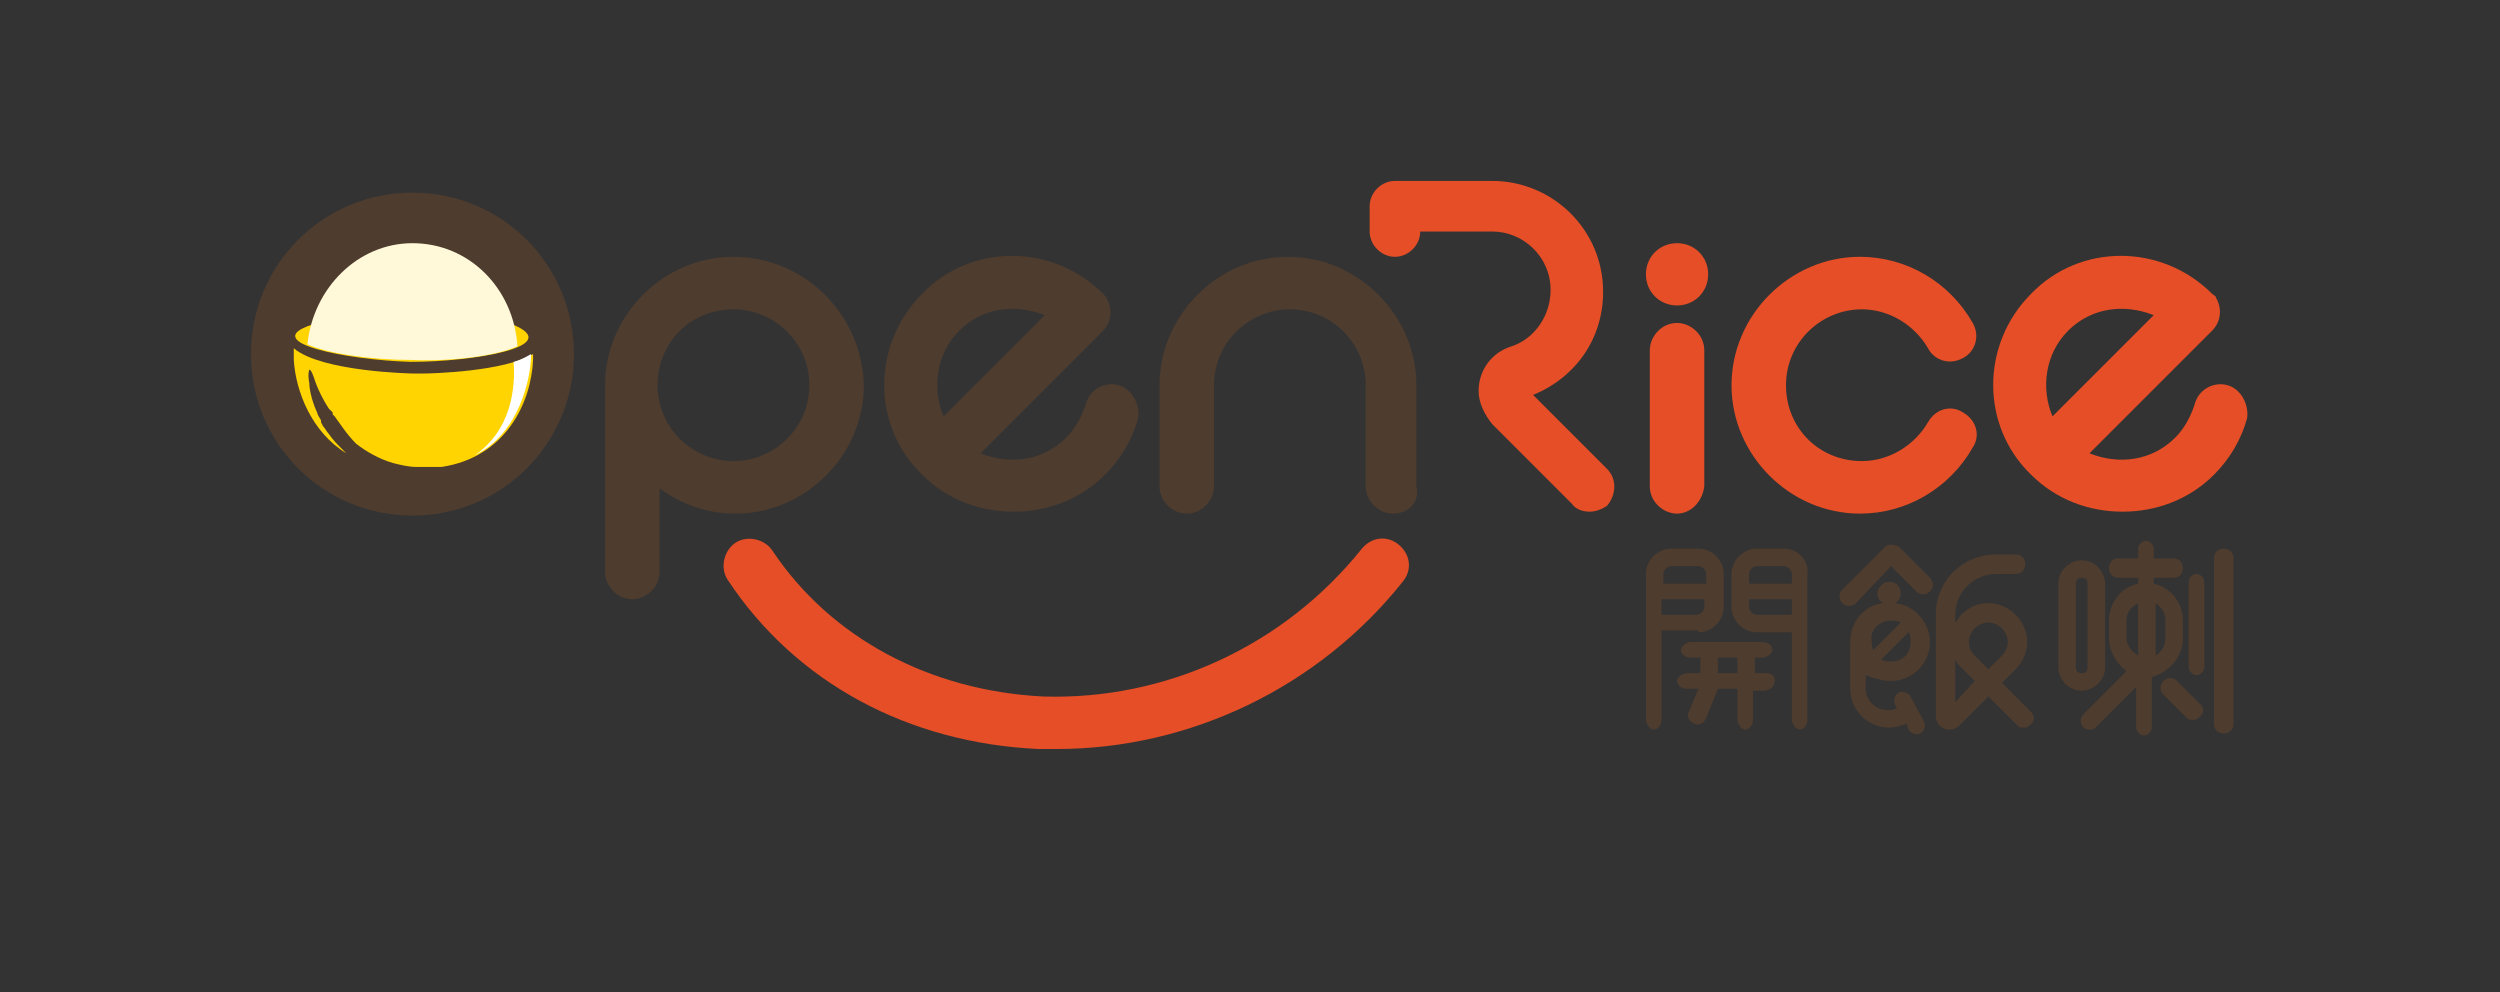 <?xml version="1.0" encoding="utf-8"?>
<!-- Generator: Adobe Illustrator 27.0.1, SVG Export Plug-In . SVG Version: 6.00 Build 0)  -->
<svg version="1.1" id="圖層_1" xmlns="http://www.w3.org/2000/svg" xmlns:xlink="http://www.w3.org/1999/xlink" x="0px" y="0px"
	 viewBox="0 0 128.5 51" style="enable-background:new 0 0 128.5 51;" xml:space="preserve">
<rect x="0" y="0" width="128.5" height="51" fill="#333333" stroke="none"/>
<style type="text/css">
	.st0{fill:#4E3C2E;}
	.st1{fill:#FFD400;}
	.st2{fill:#FFF9D9;}
	.st3{fill:#E54E26;}
	.st4{fill:none;}
	.st5{fill:#FFFFFF;}
</style>
<g>
	<path class="st0" d="M29.5,18.2c0,4.6-3.7,8.3-8.3,8.3c-4.6,0-8.3-3.7-8.3-8.3c0-4.6,3.7-8.3,8.3-8.3C25.8,9.9,29.5,13.6,29.5,18.2
		z"/>
	<path class="st1" d="M17.6,23.1c-0.3-0.3-0.5-0.5-0.7-0.8c-0.1-0.1-0.2-0.3-0.3-0.4l-0.1-0.2l0-0.1c-0.2-0.3-0.2-0.4-0.2-0.4
		c0,0-0.1-0.2-0.2-0.5c-0.1-0.3-0.2-0.7-0.2-1c-0.1-0.5,0-0.7,0-0.7c0.1,0,0.2,0.3,0.3,0.6c0,0,0.1,0.3,0.3,0.7
		c0.2,0.4,0.4,0.7,0.4,0.7l0.1,0.1l0.1,0.1l0,0.1l0.1,0.1c0.3,0.4,0.6,0.9,1.1,1.4c0.5,0.4,1.2,0.8,1.9,1c0.4,0.1,0.8,0.2,1.2,0.2
		c0.4,0,0.8,0,1.3,0c3.3-0.5,4.6-3.3,4.7-5.5c0-0.1,0-0.2,0-0.3c-1.5,0.9-5.2,1-5.7,1c-0.1,0-0.3,0-0.4,0c-0.2,0-4.8-0.1-6.2-1.3
		c0,0.1,0,0.3,0,0.6c0.1,1.6,0.9,3.7,2.7,4.8C17.7,23.2,17.7,23.2,17.6,23.1z"/>
	<path class="st1" d="M26.4,16.7c2.6,1.1-2,1.9-5.3,1.9c-3.3-0.1-7.8-1-5.1-1.9L26.4,16.7z"/>
	<path class="st2" d="M26.6,17.8c-0.2-3-2.5-5.3-5.4-5.3c-2.8,0-5.1,2.3-5.4,5.2c1.1,0.5,3.4,0.8,5.3,0.8
		C23.1,18.6,25.5,18.3,26.6,17.8z"/>
	<g>
		<path class="st3" d="M54.3,38.5c-0.3,0-0.6,0-0.9,0c-6.7-0.3-12.5-3.4-16-8.7c-0.4-0.6-0.2-1.5,0.4-1.9c0.6-0.4,1.5-0.2,1.9,0.4
			c3,4.5,8.1,7.2,13.9,7.5C59.9,36,66,33.2,70,28.2c0.5-0.6,1.3-0.7,1.9-0.2c0.6,0.5,0.7,1.3,0.2,1.9C67.8,35.3,61.2,38.5,54.3,38.5
			z"/>
	</g>
	<path class="st3" d="M81.7,26.3c-0.3,0-0.7-0.1-0.9-0.4l-4.1-4.1c0,0,0,0,0,0l0,0c-0.4-0.5-0.7-1.1-0.7-1.7c0-1.1,0.7-2,1.7-2.3
		c0,0,0,0,0,0c1.2-0.4,2-1.6,2-2.9c0-1.7-1.4-3-3-3H73c0,0.7-0.6,1.3-1.3,1.3c-0.7,0-1.3-0.6-1.3-1.3v-1.3c0-0.7,0.6-1.3,1.3-1.3h5
		c3.1,0,5.7,2.5,5.7,5.7c0,2.4-1.4,4.4-3.6,5.3l3.8,3.8c0.5,0.5,0.5,1.3,0,1.9C82.3,26.2,82,26.3,81.7,26.3z"/>
	<path class="st0" d="M71.6,26.4c-0.7,0-1.4-0.6-1.4-1.4v-5.2c0-2.1-1.7-3.9-3.9-3.9c-2.1,0-3.9,1.7-3.9,3.9V25
		c0,0.7-0.6,1.4-1.4,1.4c-0.7,0-1.4-0.6-1.4-1.4v-5.2c0-3.6,3-6.6,6.6-6.6c3.6,0,6.6,3,6.6,6.6V25C73,25.8,72.4,26.4,71.6,26.4z"/>
	<path class="st0" d="M37.7,13.2c-3.6,0-6.6,3-6.6,6.6v9.6c0,0.7,0.6,1.4,1.4,1.4c0.7,0,1.4-0.6,1.4-1.4v-4.3
		c1.1,0.8,2.4,1.3,3.9,1.3c3.6,0,6.6-3,6.6-6.6C44.3,16.1,41.3,13.2,37.7,13.2z M37.7,23.7c-2.1,0-3.9-1.7-3.9-3.9s1.7-3.9,3.9-3.9
		c2.1,0,3.9,1.7,3.9,3.9S39.8,23.7,37.7,23.7z"/>
	<path class="st0" d="M57.5,19.8c-0.7-0.2-1.5,0.2-1.7,1c-0.2,0.6-0.5,1.2-1,1.7c-1.2,1.2-2.9,1.4-4.4,0.8l6.3-6.3c0,0,0,0,0,0
		c0.5-0.5,0.5-1.4,0-1.9c-2.6-2.6-6.8-2.6-9.3,0c-2.6,2.6-2.6,6.8,0,9.3c1.3,1.3,3,1.9,4.7,1.9c1.7,0,3.4-0.6,4.7-1.9
		c0.8-0.8,1.4-1.8,1.7-2.9C58.6,20.8,58.2,20,57.5,19.8z M49.3,17c1.2-1.2,2.9-1.4,4.4-0.8l-5.2,5.2C47.9,20,48.1,18.2,49.3,17z"/>
	<path class="st3" d="M87.8,14.1c0,0.9-0.7,1.6-1.6,1.6c-0.9,0-1.6-0.7-1.6-1.6c0-0.9,0.7-1.6,1.6-1.6
		C87.1,12.5,87.8,13.2,87.8,14.1z"/>
	<path class="st3" d="M114.5,19.8c-0.7-0.2-1.5,0.2-1.7,1c-0.2,0.6-0.5,1.2-1,1.7c-1.2,1.2-2.9,1.4-4.4,0.8l6.3-6.3
		c0.5-0.5,0.5-1.2,0.2-1.7c0-0.1-0.1-0.1-0.2-0.2c-2.6-2.6-6.8-2.6-9.3,0c-2.6,2.6-2.6,6.8,0,9.3l0,0l0,0c0,0,0,0,0,0
		c1.3,1.3,3,1.9,4.7,1.9c1.7,0,3.4-0.6,4.7-1.9c0.8-0.8,1.4-1.8,1.7-2.9C115.6,20.8,115.2,20,114.5,19.8z M106.3,17
		c1.2-1.2,2.9-1.4,4.4-0.8l-5.2,5.2C104.9,20,105.1,18.2,106.3,17z"/>
	<path class="st4" d="M114.5,6.7c-0.7-0.2-1.5,0.2-1.7,1c-0.2,0.6-0.5,1.2-1,1.7c-1.2,1.2-2.9,1.4-4.4,0.8l6.3-6.3
		c0.5-0.5,0.5-1.2,0.2-1.7c0-0.1-0.1-0.1-0.2-0.2c-2.6-2.6-6.8-2.6-9.3,0c-2.6,2.6-2.6,6.8,0,9.3l0,0l0,0c0,0,0,0,0,0
		c1.3,1.3,3,1.9,4.7,1.9c1.7,0,3.4-0.6,4.7-1.9c0.8-0.8,1.4-1.8,1.7-2.9C115.6,7.6,115.2,6.9,114.5,6.7z M106.3,3.8
		c1.2-1.2,2.9-1.4,4.4-0.8l-5.2,5.2C104.9,6.8,105.1,5,106.3,3.8z"/>
	<path class="st4" d="M114.5,44.5c-0.7-0.2-1.5,0.2-1.7,1c-0.2,0.6-0.5,1.2-1,1.7c-1.2,1.2-2.9,1.4-4.4,0.8l6.3-6.3
		c0.5-0.5,0.5-1.2,0.2-1.7c0-0.1-0.1-0.1-0.2-0.2c-2.6-2.6-6.8-2.6-9.3,0c-2.6,2.6-2.6,6.8,0,9.3l0,0l0,0c0,0,0,0,0,0
		c1.3,1.3,3,1.9,4.7,1.9c1.7,0,3.4-0.6,4.7-1.9c0.8-0.8,1.4-1.8,1.7-2.9C115.6,45.4,115.2,44.7,114.5,44.5z M106.3,41.7
		c1.2-1.2,2.9-1.4,4.4-0.8l-5.2,5.2C104.9,44.6,105.1,42.9,106.3,41.7z"/>
	<path class="st4" d="M127.5,19.8c-0.7-0.2-1.5,0.2-1.7,1c-0.2,0.6-0.5,1.2-1,1.7c-1.2,1.2-2.9,1.4-4.4,0.8l6.3-6.3
		c0.5-0.5,0.5-1.2,0.2-1.7c0-0.1-0.1-0.1-0.2-0.2c-2.6-2.6-6.8-2.6-9.3,0c-2.6,2.6-2.6,6.8,0,9.3l0,0l0,0c0,0,0,0,0,0
		c1.3,1.3,3,1.9,4.7,1.9c1.7,0,3.4-0.6,4.7-1.9c0.8-0.8,1.4-1.8,1.7-2.9C128.6,20.8,128.2,20,127.5,19.8z M119.3,17
		c1.2-1.2,2.9-1.4,4.4-0.8l-5.2,5.2C117.9,20,118.1,18.2,119.3,17z"/>
	<path class="st4" d="M12,19.8c-0.7-0.2-1.5,0.2-1.7,1c-0.2,0.6-0.5,1.2-1,1.7C8.2,23.7,6.4,24,5,23.3l6.3-6.3
		c0.5-0.5,0.5-1.2,0.2-1.7c0-0.1-0.1-0.1-0.2-0.2c-2.6-2.6-6.8-2.6-9.3,0c-2.6,2.6-2.6,6.8,0,9.3l0,0l0,0c0,0,0,0,0,0
		c1.3,1.3,3,1.9,4.7,1.9c1.7,0,3.4-0.6,4.7-1.9c0.8-0.8,1.4-1.8,1.7-2.9C13.1,20.8,12.7,20,12,19.8z M3.8,17
		c1.2-1.2,2.9-1.4,4.4-0.8l-5.2,5.2C2.4,20,2.7,18.2,3.8,17z"/>
	<path class="st3" d="M86.2,26.4c-0.7,0-1.4-0.6-1.4-1.4v-7c0-0.7,0.6-1.4,1.4-1.4c0.7,0,1.4,0.6,1.4,1.4v7
		C87.5,25.8,86.9,26.4,86.2,26.4z"/>
	<path class="st3" d="M95.6,26.4c-3.6,0-6.6-3-6.6-6.6c0-3.6,3-6.6,6.6-6.6c2.4,0,4.6,1.3,5.8,3.4c0.4,0.7,0.1,1.5-0.5,1.8
		c-0.7,0.4-1.5,0.1-1.8-0.5c-0.7-1.2-2-2-3.4-2c-2.1,0-3.9,1.7-3.9,3.9s1.7,3.9,3.9,3.9c1.4,0,2.7-0.8,3.4-2
		c0.4-0.7,1.2-0.9,1.8-0.5c0.7,0.4,0.9,1.2,0.5,1.8C100.2,25.1,98,26.4,95.6,26.4z"/>
	<path class="st0" d="M97.2,29.1l1.3,1.3c0.2,0.2,0.5,0.2,0.7,0c0.2-0.2,0.2-0.5,0-0.7c0,0-1.6-1.6-1.6-1.6C97.4,28,97.3,28,97.2,28
		s-0.2,0-0.3,0.1c0,0-2.2,2.2-2.2,2.2c-0.2,0.2-0.2,0.5,0,0.7c0.2,0.2,0.5,0.2,0.7,0L97.2,29.1z"/>
	<path class="st0" d="M97.2,35c1.1,0,2-0.9,2-2c0-1-0.8-1.9-1.8-2c0.2-0.1,0.3-0.3,0.3-0.5c0-0.3-0.2-0.6-0.6-0.6
		c-0.3,0-0.6,0.3-0.6,0.6c0,0.2,0.1,0.4,0.3,0.5c-1,0.1-1.7,1-1.7,2c0,0,0,2.3,0,2.4c0,1.1,0.9,2,2,2c0.3,0,0.6-0.1,0.9-0.2l0.1,0.3
		c0.1,0.2,0.4,0.3,0.6,0.2c0.2-0.1,0.3-0.4,0.2-0.6l-0.7-1.3c-0.1-0.2-0.4-0.3-0.6-0.2c-0.2,0.1-0.3,0.4-0.2,0.6l0.1,0.2
		c-0.2,0.1-0.3,0.1-0.5,0.1c-0.6,0-1.1-0.5-1.1-1.1c0,0,0-0.7,0-0.7C96.4,34.9,96.8,35,97.2,35z M97.2,34c-0.2,0-0.3,0-0.5-0.1
		l1.4-1.4c0.1,0.1,0.1,0.3,0.1,0.5C98.2,33.6,97.8,34,97.2,34z M97.2,31.9c0.2,0,0.3,0,0.5,0.1l-1.4,1.4c-0.1-0.1-0.1-0.3-0.1-0.5
		C96.1,32.4,96.6,31.9,97.2,31.9z"/>
	<path class="st0" d="M113.3,34.3c0,0.2-0.2,0.4-0.4,0.4l0,0c-0.2,0-0.4-0.2-0.4-0.4v-4.4c0-0.2,0.2-0.4,0.4-0.4l0,0
		c0.2,0,0.4,0.2,0.4,0.4V34.3z"/>
	<path class="st0" d="M114.8,37.2c0,0.3-0.2,0.5-0.5,0.5l0,0c-0.3,0-0.5-0.2-0.5-0.5v-8.5c0-0.3,0.2-0.5,0.5-0.5l0,0
		c0.3,0,0.5,0.2,0.5,0.5V37.2z"/>
	<path class="st0" d="M108.2,34.3c0,0.7-0.6,1.2-1.2,1.2c-0.7,0-1.2-0.6-1.2-1.2v-4.3c0-0.7,0.6-1.2,1.2-1.2c0.7,0,1.2,0.6,1.2,1.2
		V34.3z M107.3,30c0-0.2-0.1-0.3-0.3-0.3c-0.2,0-0.3,0.1-0.3,0.3v4.3c0,0.2,0.1,0.3,0.3,0.3c0.2,0,0.3-0.1,0.3-0.3V30z"/>
	<path class="st0" d="M113.1,36.2l-1.2-1.2c-0.2-0.2-0.5-0.2-0.7,0c-0.2,0.2-0.2,0.5,0,0.7l1.2,1.2c0.1,0.1,0.2,0.1,0.3,0.1
		c0.1,0,0.2,0,0.3-0.1C113.3,36.7,113.3,36.4,113.1,36.2z"/>
	<path class="st0" d="M112.2,32.8v-0.9c0-0.9-0.6-1.7-1.5-1.9v-0.3h1c0.3,0,0.5-0.2,0.5-0.5c0-0.3-0.2-0.5-0.5-0.5h-1v-0.5
		c0-0.2-0.2-0.4-0.4-0.4c-0.2,0-0.4,0.2-0.4,0.4v0.5h-1c-0.3,0-0.5,0.2-0.5,0.5c0,0.3,0.2,0.5,0.5,0.5h1V30c-0.9,0.2-1.5,1-1.5,1.9
		v0.9c0,0.7,0.4,1.3,0.9,1.7l-2.2,2.2c-0.2,0.2-0.2,0.5,0,0.7c0.1,0.1,0.2,0.1,0.3,0.1c0.1,0,0.2,0,0.3-0.1l2.1-2.1v2.1
		c0,0.2,0.2,0.4,0.4,0.4c0.2,0,0.4-0.2,0.4-0.4v-2.6C111.6,34.5,112.2,33.7,112.2,32.8z M111.3,31.9v0.9c0,0.4-0.2,0.7-0.5,0.9V31
		C111.1,31.2,111.3,31.5,111.3,31.9z M109.3,31.9c0-0.4,0.2-0.7,0.6-0.9v2.7c-0.3-0.2-0.6-0.5-0.6-0.9V31.9z"/>
	<path class="st0" d="M87.3,32.5c0.7,0,1.3-0.6,1.3-1.3l0-1.7c0-0.7-0.6-1.3-1.3-1.3h-1.4c-0.7,0-1.3,0.6-1.3,1.3V37
		c0,0.2,0.2,0.5,0.4,0.5c0.2,0,0.4-0.2,0.4-0.5v-4.6H87.3z M87.6,31.2c0,0.2-0.2,0.4-0.4,0.4l-1.8,0v-0.8h2.2V31.2z M85.5,29.5
		c0-0.2,0.2-0.4,0.4-0.4h1.4c0.2,0,0.4,0.2,0.4,0.4V30h-2.2L85.5,29.5L85.5,29.5z"/>
	<path class="st0" d="M90.8,34.6h-0.6v-0.8h0.4c0.2,0,0.5-0.2,0.5-0.4c0-0.2-0.2-0.4-0.5-0.4h-3.7c-0.2,0-0.5,0.2-0.5,0.4
		c0,0.2,0.2,0.4,0.5,0.4h0.5v0.8h-0.7c-0.2,0-0.5,0.2-0.5,0.4c0,0.2,0.2,0.4,0.5,0.4h0.6l-0.5,1.2c-0.1,0.2,0,0.5,0.3,0.6
		c0.2,0.1,0.5,0,0.6-0.3l0.6-1.5h1V37c0,0.2,0.2,0.5,0.4,0.5c0.2,0,0.4-0.2,0.4-0.5v-1.5h0.6c0.2,0,0.5-0.2,0.5-0.4
		C91.3,34.8,91.1,34.6,90.8,34.6z M88.3,34.6C88.3,34.6,88.3,34.6,88.3,34.6l0-0.8h1v0.8H88.3z"/>
	<path class="st0" d="M91.7,28.2h-1.4c-0.7,0-1.3,0.6-1.3,1.3l0,1.7c0,0.7,0.6,1.3,1.3,1.3h1.8V37c0,0.2,0.2,0.5,0.4,0.5
		c0.2,0,0.4-0.2,0.4-0.5v-7.5C93,28.8,92.4,28.2,91.7,28.2z M90.3,31.6L90.3,31.6c-0.2,0-0.4-0.2-0.4-0.4h0v-0.4h2.2v0.8H90.3z
		 M92.1,30h-2.2v-0.5c0-0.2,0.2-0.4,0.4-0.4h1.4c0.2,0,0.4,0.2,0.4,0.4L92.1,30z"/>
	<path class="st0" d="M104.4,36.6l-1.5-1.5c0,0,0.7-0.7,0.7-0.7c0.8-0.8,0.8-2,0-2.8c-0.8-0.8-2-0.8-2.8,0c-0.1,0.1-0.2,0.3-0.3,0.4
		l0-0.4c0-1.2,1-2.1,2.1-2.1c0,0,1,0,1,0c0.3,0,0.5-0.2,0.5-0.5c0-0.3-0.2-0.5-0.5-0.5c0,0-1,0-1,0c-1.7,0-3,1.3-3.1,2.9h0v3v2.4
		c0,0.4,0.3,0.7,0.7,0.7c0.2,0,0.4-0.1,0.5-0.2l1.5-1.5l1.5,1.5c0.1,0.1,0.2,0.1,0.3,0.1c0.1,0,0.2,0,0.3-0.1
		C104.6,37.1,104.6,36.8,104.4,36.6z M101.5,32.3c0.4-0.4,1-0.4,1.4,0c0.4,0.4,0.4,1,0,1.4c0,0-0.7,0.7-0.7,0.7l-0.7-0.7
		C101.1,33.3,101.1,32.7,101.5,32.3z M100.5,36.1v-1.7l0-0.5c0.1,0.2,0.2,0.3,0.3,0.4l0,0l0.7,0.7L100.5,36.1z"/>
	<path class="st5" d="M26.4,18.6c0.1,1.3-0.1,3.5-2,4.8c2.3-1.1,2.9-4,2.9-5.2C27.1,18.3,26.8,18.5,26.4,18.6z"/>
</g>
</svg>
